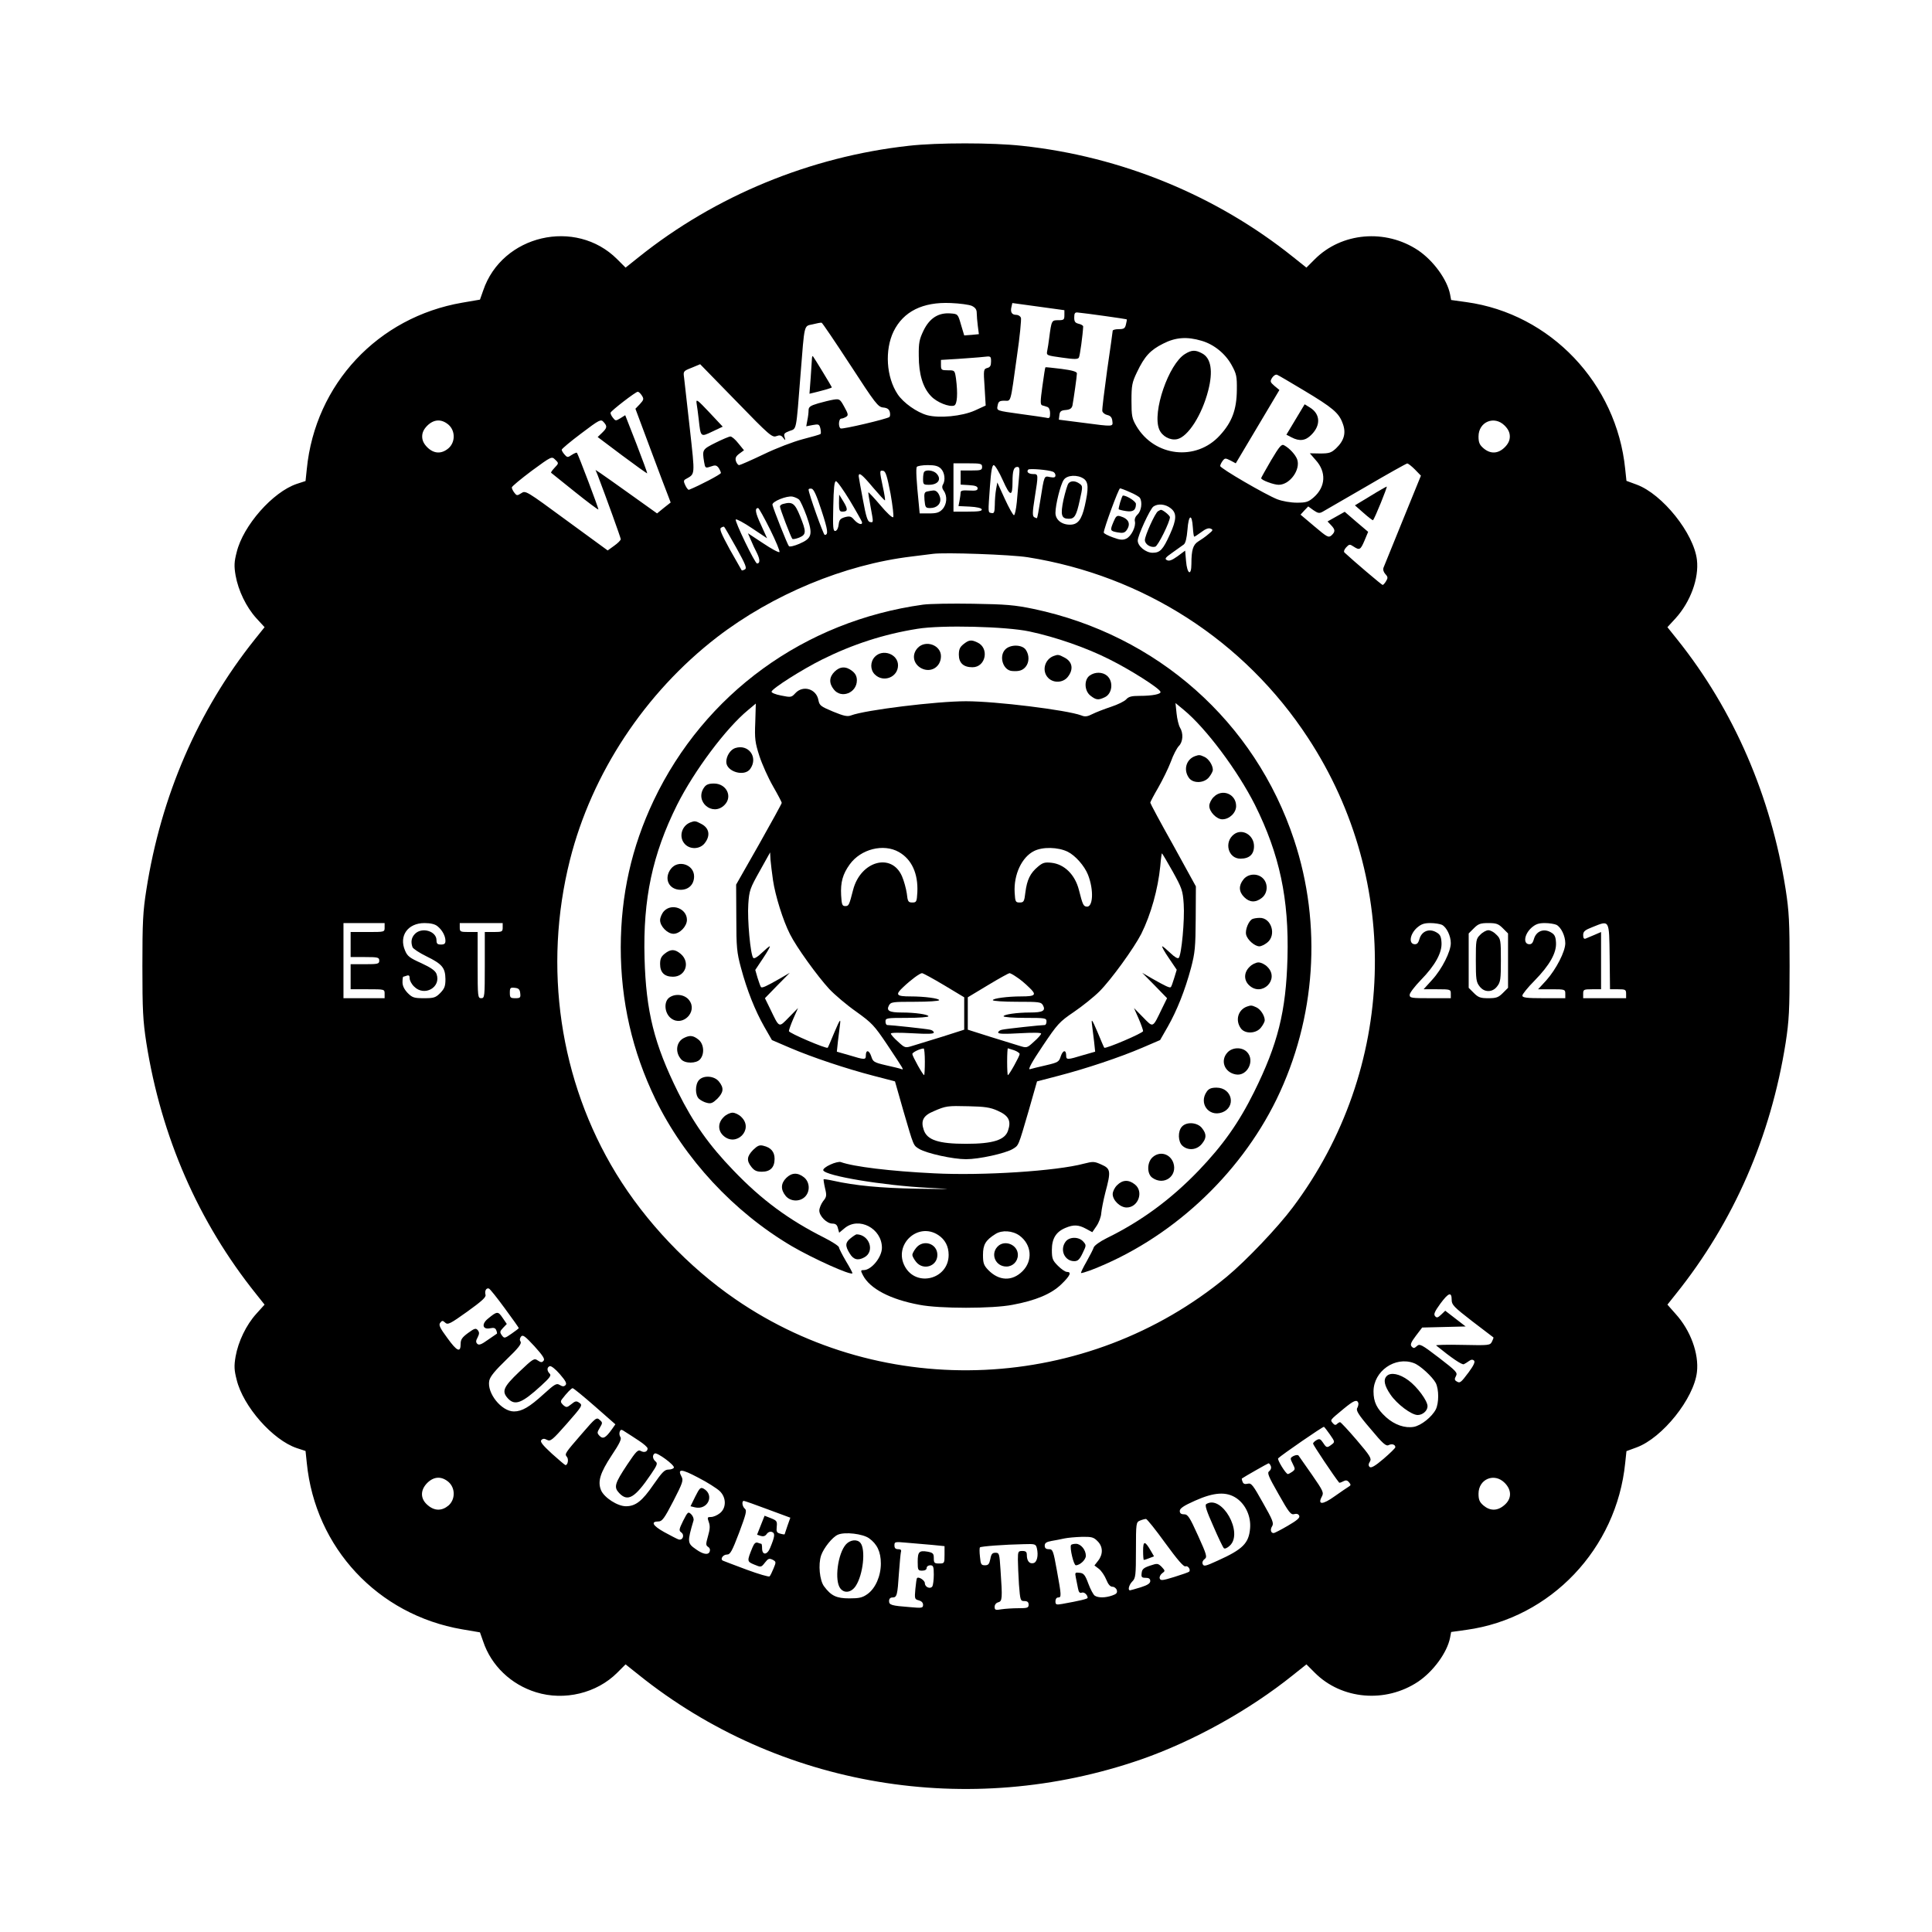 <?xml version="1.0" standalone="no"?>
<!DOCTYPE svg PUBLIC "-//W3C//DTD SVG 20010904//EN"
 "http://www.w3.org/TR/2001/REC-SVG-20010904/DTD/svg10.dtd">
<svg version="1.0" xmlns="http://www.w3.org/2000/svg"
 width="1080pt" height="1080pt" viewBox="0 0 1080 1080"
 preserveAspectRatio="xMidYMid meet">
<g transform="translate(0,1080) scale(0.1,-0.1)"
fill="#000000" stroke="none">
<path d="M5080 9985 c-551 -61 -1082 -280 -1509 -622 l-74 -59 -47 47 c-232
232 -644 136 -749 -175 l-18 -51 -99 -17 c-471 -81 -822 -455 -869 -930 l-7
-67 -49 -16 c-134 -45 -300 -233 -336 -382 -14 -54 -15 -77 -6 -130 15 -84 59
-176 116 -239 l46 -50 -56 -70 c-316 -396 -523 -873 -605 -1399 -19 -120 -22
-181 -22 -425 0 -246 3 -305 22 -429 83 -525 290 -1001 614 -1405 l47 -59 -46
-51 c-57 -63 -101 -155 -116 -239 -9 -53 -8 -76 6 -130 36 -149 202 -337 336
-382 l49 -16 7 -67 c47 -474 397 -849 868 -930 l100 -17 18 -51 c45 -135 156
-241 296 -284 158 -49 339 -5 453 109 l47 47 74 -59 c783 -628 1846 -806 2809
-472 292 102 604 275 849 472 l74 59 47 -47 c150 -150 395 -171 577 -50 86 58
163 164 179 246 l6 32 86 12 c470 65 839 453 887 933 l7 66 57 21 c144 53 320
273 337 421 12 103 -36 234 -120 326 l-45 51 47 59 c324 404 531 880 614 1405
19 124 22 183 22 429 0 246 -3 305 -22 428 -82 521 -290 1002 -605 1396 l-56
70 46 50 c83 92 131 223 119 326 -17 148 -193 368 -337 421 l-57 21 -7 66
c-48 479 -418 868 -887 933 l-86 12 -6 32 c-16 82 -93 188 -179 246 -182 121
-427 100 -577 -50 l-47 -47 -74 59 c-430 345 -962 563 -1517 622 -164 18 -473
18 -632 0z m353 -895 c20 -10 27 -21 27 -40 0 -15 3 -48 6 -72 l6 -46 -41 -4
-41 -3 -18 60 c-17 60 -18 60 -59 63 -67 5 -116 -26 -150 -95 -24 -50 -28 -69
-27 -143 0 -102 23 -177 68 -224 32 -35 103 -63 130 -53 17 7 21 66 10 151 -7
46 -7 46 -45 46 -36 0 -39 2 -39 29 l0 29 98 6 c53 4 116 8 140 11 41 5 42 4
42 -26 0 -23 -5 -32 -21 -36 -21 -6 -22 -10 -15 -108 l6 -102 -61 -28 c-72
-32 -198 -44 -266 -26 -58 16 -133 69 -165 117 -64 96 -73 247 -23 351 55 112
163 166 320 159 50 -2 102 -9 118 -16z m517 -52 c0 -25 -3 -28 -34 -28 -37 0
-38 0 -51 -100 -3 -25 -8 -57 -11 -71 -5 -26 -4 -26 82 -38 70 -10 89 -10 95
0 6 10 22 129 24 174 0 5 -11 12 -25 15 -20 5 -25 12 -25 35 0 24 4 30 20 28
45 -4 270 -36 273 -38 2 -1 0 -14 -4 -29 -5 -22 -12 -26 -40 -26 -19 0 -34 -4
-34 -9 0 -4 -14 -104 -31 -220 -16 -117 -29 -220 -27 -229 2 -9 14 -19 28 -22
18 -4 26 -14 28 -33 4 -33 9 -33 -166 -10 l-133 17 3 25 c2 21 9 27 35 29 24
2 34 9 38 25 6 32 25 163 25 180 0 9 -25 17 -87 25 -48 6 -88 10 -89 9 -2 -1
-9 -49 -17 -106 -12 -86 -12 -103 -1 -107 8 -2 21 -6 29 -9 9 -3 15 -17 15
-35 0 -26 -3 -30 -22 -25 -13 2 -75 12 -138 20 -143 20 -139 18 -133 49 4 22
11 26 38 26 38 0 32 -22 70 251 16 108 25 204 22 213 -4 9 -15 16 -26 16 -25
0 -34 15 -27 44 l5 22 146 -20 145 -20 0 -28z m-1197 -278 c141 -217 155 -235
184 -238 22 -2 33 -9 37 -25 3 -12 2 -24 -2 -28 -13 -11 -263 -70 -273 -64
-14 9 -11 55 4 55 6 0 19 5 27 10 13 8 12 16 -10 55 -24 44 -27 46 -60 41 -19
-3 -59 -13 -87 -21 -44 -13 -53 -20 -53 -39 0 -13 -3 -38 -7 -56 l-6 -33 36 7
c33 6 37 5 43 -19 3 -14 4 -28 1 -31 -3 -3 -48 -16 -99 -29 -53 -14 -148 -50
-220 -85 -69 -33 -131 -60 -136 -60 -6 0 -14 10 -18 22 -5 17 -1 27 19 42 l26
19 -31 38 c-17 22 -37 39 -45 39 -7 0 -45 -16 -83 -35 -74 -37 -75 -39 -64
-107 6 -35 7 -36 37 -26 25 9 32 8 44 -7 7 -11 13 -24 13 -29 -1 -8 -121 -71
-179 -94 -4 -1 -13 10 -20 25 -10 21 -10 28 1 34 55 32 54 12 24 285 -15 137
-30 265 -32 284 -5 34 -4 36 42 54 l48 20 201 -206 c186 -192 202 -205 225
-196 19 7 27 5 38 -9 13 -17 14 -17 8 4 -6 18 -1 23 28 34 40 14 36 -6 61 314
23 290 18 271 68 282 23 6 45 10 50 9 4 -1 76 -107 160 -236z m1964 135 c69
-20 133 -72 168 -136 27 -49 30 -63 29 -139 -1 -110 -27 -180 -95 -254 -133
-146 -366 -119 -467 53 -24 41 -27 56 -27 141 0 85 3 102 31 160 42 88 74 123
146 159 70 36 134 40 215 16z m571 -277 c162 -97 196 -126 217 -183 21 -53 10
-97 -36 -141 -27 -25 -38 -29 -89 -29 l-58 1 33 -38 c60 -66 56 -149 -11 -208
-30 -26 -42 -30 -94 -30 -35 0 -81 8 -110 19 -64 25 -319 173 -319 186 0 6 6
18 13 28 13 17 16 17 44 3 l30 -16 122 205 122 205 -28 23 c-24 21 -25 25 -13
45 8 12 20 20 28 17 8 -3 74 -42 149 -87z m-3700 -29 c12 -19 11 -24 -11 -48
l-25 -26 84 -225 c46 -124 91 -242 99 -262 l14 -37 -38 -30 -38 -31 -147 105
c-80 57 -157 112 -171 121 l-26 17 12 -29 c48 -126 129 -350 129 -358 0 -6
-17 -23 -37 -37 l-36 -26 -230 168 c-226 166 -229 168 -253 152 -23 -15 -26
-14 -39 3 -8 10 -14 24 -14 29 0 6 50 47 111 93 112 82 112 82 132 62 20 -19
20 -20 -4 -45 -13 -14 -22 -26 -19 -28 2 -2 62 -50 132 -106 71 -57 130 -101
132 -99 3 3 -113 309 -120 317 -3 2 -15 -3 -29 -12 -22 -15 -25 -15 -40 2 -9
10 -16 22 -16 27 0 5 49 46 109 91 103 78 110 81 125 64 22 -24 20 -33 -9 -61
l-24 -23 137 -103 c75 -56 138 -101 140 -100 1 2 -26 76 -60 164 l-63 161 -27
-17 c-26 -16 -28 -15 -42 3 -9 11 -14 24 -13 28 3 11 140 117 152 117 6 0 16
-10 23 -21z m-1081 -163 c39 -34 39 -98 0 -132 -39 -33 -81 -31 -118 5 -20 20
-29 39 -29 61 0 22 9 41 29 61 37 36 79 38 118 5z m5904 -5 c20 -20 29 -39 29
-61 0 -22 -9 -41 -29 -61 -37 -36 -79 -38 -118 -5 -22 19 -28 32 -28 66 0 82
88 119 146 61z m-2921 -231 c0 -18 -7 -20 -60 -20 l-60 0 0 -39 0 -40 48 -3
c34 -2 47 -7 47 -18 0 -12 -11 -14 -47 -12 -36 2 -48 0 -48 -11 0 -8 -3 -28
-6 -45 l-6 -31 63 -3 c39 -2 64 -8 67 -15 3 -10 -17 -13 -77 -13 l-81 0 0 135
0 135 80 0 c73 0 80 -2 80 -20z m2420 -15 l33 -34 -101 -248 c-55 -136 -104
-256 -108 -266 -4 -11 0 -25 10 -36 15 -16 15 -22 4 -40 -7 -12 -16 -21 -19
-21 -5 0 -165 136 -213 181 -6 5 -2 17 9 29 17 18 20 19 41 5 34 -22 39 -20
62 34 l20 48 -66 56 -65 56 -48 -27 -48 -27 19 -20 c25 -26 25 -37 3 -58 -17
-14 -24 -10 -96 51 l-77 65 21 23 22 23 29 -21 c25 -17 33 -19 51 -9 12 7 121
70 242 140 121 71 225 129 231 130 5 1 25 -15 44 -34z m-2650 5 c21 -21 26
-65 11 -89 -6 -10 -5 -22 5 -35 21 -30 17 -76 -8 -103 -17 -18 -32 -23 -74
-23 l-53 0 -5 53 c-13 127 -17 198 -11 207 3 5 31 10 61 10 41 0 59 -5 74 -20z
m346 -65 c41 -92 54 -94 54 -8 0 62 7 83 27 83 13 0 14 -11 9 -62 -3 -35 -9
-96 -12 -135 -4 -40 -11 -73 -16 -73 -5 0 -28 41 -51 91 l-42 92 -7 -39 c-4
-22 -7 -61 -7 -87 -1 -41 -4 -48 -18 -45 -21 4 -20 -3 -9 151 6 84 12 117 21
117 7 0 30 -38 51 -85z m280 48 c8 -3 14 -12 14 -20 0 -12 -7 -14 -30 -10 -34
7 -32 13 -55 -132 -8 -52 -16 -95 -18 -97 -1 -2 -8 1 -16 5 -10 7 -10 26 3
108 21 132 21 133 -8 133 -26 0 -40 12 -28 25 7 7 111 -1 138 -12z m-908 -122
c12 -68 19 -128 15 -132 -5 -5 -37 25 -72 67 -35 41 -65 73 -67 72 -1 -2 4
-37 12 -78 17 -93 18 -92 -3 -88 -13 2 -22 30 -39 123 -13 66 -23 126 -24 133
0 25 19 10 80 -63 35 -41 65 -74 67 -72 2 2 -3 36 -12 76 -19 90 -19 93 2 89
14 -2 22 -30 41 -127z m1080 83 c27 -19 28 -54 6 -152 -18 -78 -39 -105 -83
-105 -47 0 -81 28 -81 66 0 45 28 158 46 184 18 28 77 31 112 7z m-1308 -121
c36 -60 66 -114 68 -120 6 -21 -21 -14 -43 11 -17 20 -25 22 -52 15 -26 -8
-32 -15 -35 -42 -2 -18 -9 -33 -18 -35 -13 -2 -15 17 -12 138 2 101 6 140 15
140 7 0 41 -48 77 -107z m-158 -56 c36 -110 40 -137 18 -137 -7 0 -90 232 -90
253 0 5 8 7 17 5 12 -2 28 -38 55 -121z m1724 102 c27 -11 52 -26 56 -32 15
-24 8 -74 -13 -93 -12 -11 -18 -26 -15 -38 7 -29 -20 -84 -48 -97 -19 -9 -35
-8 -75 7 -28 10 -51 22 -51 27 0 21 83 247 91 247 4 0 29 -9 55 -21z m-1849
-42 c7 -7 26 -48 42 -92 36 -102 31 -124 -41 -155 -28 -12 -54 -18 -58 -13 -8
8 -86 205 -92 231 -4 18 80 52 112 46 14 -3 31 -11 37 -17z m2077 -48 c35 -27
34 -62 -4 -146 -39 -86 -55 -103 -97 -103 -38 0 -83 37 -83 68 0 28 68 175 87
190 25 18 67 15 97 -9z m-2239 -119 c32 -65 56 -122 52 -126 -4 -4 -45 18 -91
49 l-85 56 16 -37 c8 -20 24 -54 35 -75 17 -35 17 -57 0 -57 -12 0 -127 239
-119 246 4 4 45 -18 91 -49 l84 -56 -34 75 c-32 68 -36 94 -16 94 4 0 34 -54
67 -120z m2363 12 c2 -29 5 -52 8 -52 3 0 21 12 40 26 22 17 40 24 51 19 16
-6 14 -10 -12 -31 -16 -14 -42 -32 -57 -41 -29 -18 -38 -48 -38 -125 0 -71
-24 -58 -30 16 l-5 58 -43 -32 c-31 -22 -47 -28 -59 -21 -14 7 -9 14 31 42 27
19 55 39 63 45 10 7 17 35 21 83 6 84 25 93 30 13z m-2552 -114 c52 -94 60
-114 48 -121 -9 -5 -17 -7 -18 -5 -1 1 -31 54 -66 116 -49 90 -60 116 -49 122
7 5 15 7 17 5 3 -2 33 -55 68 -117z m1629 -53 c647 -103 1211 -466 1567 -1010
528 -805 494 -1853 -86 -2625 -83 -111 -259 -296 -366 -385 -782 -649 -1915
-702 -2750 -127 -262 180 -501 432 -666 702 -316 518 -409 1153 -258 1753 122
484 419 934 822 1245 311 239 712 406 1087 451 50 6 104 13 120 15 67 9 435
-4 530 -19z m-3595 -2070 c0 -25 0 -25 -95 -25 l-95 0 0 -70 0 -70 80 0 c73 0
80 -2 80 -20 0 -18 -7 -20 -80 -20 l-80 0 0 -70 0 -70 95 0 c95 0 95 0 95 -25
l0 -25 -115 0 -115 0 0 210 0 210 115 0 115 0 0 -25z m296 7 c26 -21 44 -54
44 -81 0 -16 -6 -21 -25 -21 -20 0 -25 5 -25 24 0 51 -81 75 -120 36 -20 -20
-25 -45 -14 -75 4 -9 39 -32 78 -51 88 -43 105 -64 106 -127 0 -40 -5 -53 -29
-78 -26 -26 -36 -29 -91 -29 -55 0 -65 3 -91 29 -19 20 -29 40 -29 60 0 17 2
31 4 31 2 0 11 3 20 6 12 4 16 0 16 -15 0 -12 11 -33 25 -46 57 -58 153 -4
125 71 -7 18 -31 35 -85 60 -65 29 -78 39 -91 71 -35 82 16 153 109 153 34 0
59 -6 73 -18z m364 -7 c0 -23 -3 -25 -50 -25 l-50 0 0 -185 c0 -178 -1 -185
-20 -185 -19 0 -20 7 -20 185 l0 185 -50 0 c-47 0 -50 2 -50 25 l0 25 120 0
120 0 0 -25z m5251 15 c26 -14 49 -62 49 -102 0 -47 -49 -145 -104 -205 l-48
-53 76 0 c74 0 76 -1 76 -25 l0 -25 -115 0 c-106 0 -115 1 -115 19 0 10 28 47
63 83 80 82 119 153 115 210 -2 34 -8 45 -30 57 -39 22 -80 6 -93 -37 -7 -25
-14 -32 -30 -30 -31 5 -23 56 15 91 24 21 40 27 76 27 25 0 54 -5 65 -10z
m340 -19 l29 -29 0 -152 0 -152 -29 -29 c-25 -25 -37 -29 -81 -29 -44 0 -56 4
-81 29 l-29 29 0 152 0 152 29 29 c25 25 37 29 81 29 44 0 56 -4 81 -29z m300
19 c26 -14 49 -62 49 -103 0 -46 -51 -145 -106 -207 l-46 -50 76 0 c74 0 76
-1 76 -25 l0 -25 -120 0 c-98 0 -120 3 -120 15 0 7 30 45 68 83 85 87 124 156
120 214 -2 34 -8 45 -30 57 -39 22 -80 6 -93 -37 -7 -25 -14 -32 -30 -30 -31
5 -23 56 15 91 24 21 40 27 76 27 25 0 54 -5 65 -10z m297 -177 l2 -183 45 0
c41 0 45 -2 45 -25 l0 -25 -120 0 -120 0 0 25 c0 23 3 25 50 25 l50 0 0 160 0
160 -37 -16 c-21 -9 -44 -18 -50 -21 -9 -3 -13 4 -13 20 0 20 9 28 53 45 95
38 92 44 95 -165z m-6090 -205 c3 -25 0 -28 -27 -28 -28 0 -31 3 -31 31 0 27
3 30 28 27 21 -2 28 -9 30 -30z m-86 -1762 c43 -58 78 -108 78 -110 0 -2 -18
-16 -40 -31 -39 -27 -41 -28 -55 -9 -12 17 -11 22 7 41 l21 22 -24 35 c-25 37
-30 37 -82 -6 -37 -30 -29 -62 13 -53 20 4 29 2 34 -11 4 -9 5 -18 4 -19 -2
-1 -24 -17 -51 -35 -36 -26 -50 -31 -59 -22 -9 9 -8 18 2 36 10 20 10 28 1 40
-11 13 -18 11 -54 -15 -34 -25 -42 -37 -42 -61 0 -51 -20 -43 -74 32 -43 58
-50 74 -40 86 10 13 14 13 28 0 14 -13 28 -6 123 62 82 59 106 81 102 94 -6
22 4 40 19 35 6 -2 46 -52 89 -111z m5293 47 c0 -27 13 -40 115 -119 63 -48
116 -89 118 -90 2 -1 -2 -12 -8 -24 -11 -21 -16 -21 -165 -18 -85 2 -151 0
-147 -3 87 -71 145 -110 155 -105 6 3 20 11 29 18 12 9 21 9 28 2 7 -7 -2 -27
-30 -65 -45 -60 -49 -63 -69 -50 -10 6 -11 13 -2 29 10 19 1 28 -95 102 -98
75 -108 80 -124 65 -14 -13 -19 -13 -29 -2 -9 11 -3 24 24 60 l35 46 122 3
121 3 -57 44 -57 44 -23 -22 c-19 -18 -25 -19 -34 -8 -9 10 -2 26 30 70 46 62
63 67 63 20z m-5076 -339 c-9 -11 -15 -11 -33 1 -20 14 -26 10 -104 -64 -89
-85 -99 -109 -62 -149 39 -41 78 -26 185 72 48 44 58 57 48 67 -17 17 -16 36
0 42 8 3 32 -16 57 -45 32 -37 40 -52 31 -61 -9 -9 -17 -8 -32 1 -18 11 -27 6
-91 -52 -78 -71 -120 -96 -165 -96 -70 0 -152 103 -138 172 5 24 33 57 96 118
67 64 86 89 79 100 -6 9 -5 19 3 29 10 11 22 2 74 -54 47 -52 60 -72 52 -81z
m4865 -14 c34 -12 104 -77 122 -111 18 -36 18 -112 0 -148 -22 -42 -81 -89
-122 -97 -50 -9 -108 11 -155 53 -53 48 -71 86 -71 145 0 113 121 198 226 158z
m-4579 -241 l115 -101 -19 -27 c-35 -49 -50 -57 -69 -38 -15 16 -15 19 1 46
16 27 16 29 -1 44 -17 16 -23 11 -98 -76 -96 -111 -99 -114 -85 -131 11 -13 5
-46 -8 -46 -3 0 -37 29 -76 64 -53 49 -67 67 -59 76 9 9 17 9 32 1 19 -10 30
-1 111 91 85 97 89 103 70 116 -17 12 -23 11 -46 -8 -24 -19 -27 -19 -45 -4
-14 14 -16 20 -6 33 26 34 52 61 59 61 5 0 60 -45 124 -101z m4268 19 c2 -7
-1 -20 -6 -29 -8 -13 6 -37 74 -116 69 -83 87 -99 102 -91 18 9 37 3 37 -12 0
-5 -30 -34 -66 -65 -48 -41 -70 -53 -78 -45 -7 7 -7 16 2 30 10 17 2 31 -74
120 -47 55 -89 100 -93 100 -4 0 -12 -5 -17 -10 -8 -8 -15 -6 -24 5 -15 18
-17 15 60 79 57 47 75 55 83 34z m-158 -178 c27 -39 28 -41 9 -55 -26 -20 -29
-19 -48 10 -14 21 -20 24 -36 15 -11 -6 -20 -15 -20 -20 0 -7 118 -184 146
-218 1 -2 11 1 22 7 15 8 23 7 33 -5 11 -13 11 -17 -1 -24 -8 -5 -44 -29 -79
-54 -68 -49 -97 -49 -72 -2 12 22 8 31 -55 122 -38 54 -72 102 -75 107 -4 5
-15 4 -28 -2 -20 -11 -20 -13 -5 -43 15 -30 15 -32 -2 -45 -10 -7 -21 -13 -25
-13 -11 0 -61 81 -54 88 19 19 251 179 256 176 3 -2 18 -21 34 -44z m-3863
-34 c26 -17 48 -36 48 -43 0 -18 -18 -25 -38 -14 -16 9 -26 -2 -75 -75 -71
-107 -77 -127 -46 -160 48 -51 88 -28 178 105 35 51 38 61 26 71 -17 14 -20
36 -5 45 13 8 112 -65 107 -79 -2 -6 -16 -11 -30 -11 -22 0 -36 -15 -84 -84
-63 -92 -100 -121 -154 -121 -47 0 -121 48 -139 89 -20 49 -6 96 59 195 45 67
57 93 49 103 -5 7 -7 20 -4 29 6 15 9 15 34 -2 15 -9 48 -31 74 -48z m3532
-142 c4 -9 0 -21 -9 -28 -13 -9 -5 -28 52 -128 58 -103 69 -117 88 -112 15 4
24 0 28 -10 4 -11 -14 -26 -64 -55 -39 -23 -75 -41 -79 -41 -16 0 -21 19 -9
38 11 17 3 36 -51 131 -56 100 -65 112 -85 107 -16 -4 -25 -1 -29 11 -4 9 -5
17 -4 18 14 10 144 84 149 85 4 0 10 -7 13 -16z m-3081 -139 c38 -36 38 -95 1
-124 -15 -12 -37 -21 -49 -21 -21 0 -22 -2 -13 -28 8 -21 7 -40 -4 -78 -13
-46 -13 -52 0 -61 10 -6 13 -16 9 -27 -8 -20 -37 -15 -76 13 -49 34 -50 40
-14 162 2 9 -3 24 -13 34 -17 16 -19 15 -45 -36 -23 -47 -25 -55 -11 -65 21
-15 8 -48 -16 -39 -9 3 -45 22 -80 41 -64 36 -76 59 -31 59 20 0 33 17 83 114
52 101 57 116 46 136 -25 46 -1 45 93 -5 51 -26 104 -60 120 -75z m-1516 51
c39 -34 39 -98 0 -132 -37 -31 -78 -31 -116 2 -42 35 -43 84 -2 125 37 36 79
38 118 5z m5904 -5 c41 -41 40 -90 -2 -125 -38 -33 -79 -33 -116 -2 -22 19
-28 32 -28 66 0 82 88 119 146 61z m-1499 -86 c51 -35 82 -102 76 -169 -7 -83
-41 -117 -181 -180 -68 -31 -78 -34 -84 -19 -4 9 1 21 11 28 15 11 12 23 -37
131 -47 104 -57 119 -78 119 -17 0 -24 6 -24 19 0 14 22 29 85 57 107 48 176
52 232 14z m-2621 -62 l127 -47 -16 -45 c-8 -25 -16 -47 -16 -48 -1 -1 -12 0
-25 4 -19 5 -22 11 -19 39 3 30 0 34 -32 47 l-36 14 -21 -53 -21 -53 21 -7
c14 -4 25 -1 33 11 8 11 20 15 30 11 18 -7 15 -26 -11 -89 -17 -41 -45 -42
-45 -1 0 13 -2 24 -4 24 -2 0 -12 3 -20 6 -12 4 -20 -3 -30 -27 -31 -76 -31
-78 10 -95 38 -16 39 -16 60 11 18 23 24 25 43 16 20 -11 20 -13 5 -49 -8 -20
-18 -40 -22 -44 -4 -4 -62 13 -127 37 -66 25 -126 47 -132 50 -20 7 -3 35 21
35 18 0 28 18 68 123 38 102 44 124 32 133 -15 12 -19 44 -6 44 4 0 64 -21
133 -47z m2223 -189 c67 -92 103 -134 113 -130 14 6 31 -20 20 -30 -3 -3 -40
-16 -82 -29 -65 -20 -77 -22 -82 -9 -3 8 3 21 13 29 18 13 18 14 -2 36 -21 20
-24 21 -65 7 -36 -12 -45 -20 -47 -41 -3 -23 0 -27 22 -27 18 0 26 -5 26 -18
0 -13 -15 -23 -53 -35 -30 -9 -57 -17 -60 -17 -14 0 -6 31 13 50 18 18 20 33
20 175 0 152 1 156 23 165 12 5 27 9 33 9 5 1 54 -60 108 -135z m-1656 27 c45
-32 66 -76 66 -141 0 -70 -30 -139 -75 -171 -28 -20 -46 -24 -101 -24 -72 0
-102 14 -142 68 -24 33 -33 121 -16 172 14 41 63 103 94 116 39 17 139 5 174
-20z m1277 -16 c31 -30 32 -73 4 -109 l-21 -27 25 -19 c14 -11 32 -38 41 -60
11 -27 22 -40 35 -40 10 0 21 -9 24 -19 4 -15 -2 -22 -26 -30 -37 -13 -77 -14
-97 -1 -8 5 -24 35 -36 67 -18 49 -26 59 -49 61 -25 3 -27 2 -21 -27 3 -17 9
-44 12 -60 4 -22 10 -28 21 -24 13 5 32 -11 33 -29 0 -6 -47 -17 -142 -34 -34
-6 -38 -4 -38 15 0 12 6 21 15 21 19 0 19 9 -7 151 -20 112 -23 119 -45 119
-16 0 -23 6 -23 20 0 14 9 21 38 26 20 3 53 10 72 14 19 4 63 8 98 9 54 1 66
-2 87 -24z m-925 -21 l70 -7 0 -48 c0 -48 -1 -49 -30 -49 -27 0 -30 3 -30 30
0 25 -4 30 -34 36 -48 8 -56 0 -56 -57 0 -46 2 -49 25 -49 16 0 25 6 25 15 0
8 9 15 20 15 17 0 20 -7 20 -52 0 -29 -4 -59 -8 -66 -12 -17 -42 -4 -42 18 0
16 -36 39 -44 28 -2 -1 -6 -29 -9 -60 -5 -55 -4 -58 19 -64 15 -4 24 -13 24
-25 0 -18 -6 -19 -72 -13 -105 8 -118 12 -118 34 0 13 7 20 19 20 25 0 28 13
36 135 4 55 9 108 11 118 4 12 0 17 -15 17 -15 0 -21 6 -21 21 0 21 3 21 70
15 39 -3 102 -9 140 -12z m586 -18 c10 -41 1 -81 -20 -84 -22 -5 -36 13 -36
46 0 17 -6 22 -25 22 -23 0 -25 -3 -25 -48 0 -27 3 -90 6 -140 7 -88 8 -92 30
-92 17 0 24 -6 24 -20 0 -18 -7 -20 -57 -20 -32 0 -75 -3 -95 -6 -33 -6 -38
-4 -38 14 0 11 8 22 20 25 23 6 24 21 13 180 -6 92 -7 97 -28 97 -18 0 -24 -7
-29 -35 -6 -28 -11 -35 -30 -35 -21 0 -24 5 -28 48 -3 26 -3 49 0 52 4 6 139
16 244 18 64 2 68 1 74 -22z"/>
<path d="M4539 8799 c0 -8 -4 -56 -7 -107 l-7 -93 25 6 c64 16 100 26 100 30
0 3 -99 166 -106 174 -2 2 -4 -2 -5 -10z"/>
<path d="M3894 8545 c3 -16 8 -57 12 -90 11 -100 10 -99 77 -67 l57 27 -75 80
c-68 72 -75 77 -71 50z"/>
<path d="M6624 8821 c-91 -56 -184 -325 -144 -421 16 -39 61 -63 100 -55 61
13 139 135 174 272 28 108 16 182 -35 208 -37 20 -58 19 -95 -4z"/>
<path d="M7242 8455 l-51 -85 29 -15 c44 -23 78 -19 110 14 54 53 51 116 -6
152 l-31 19 -51 -85z"/>
<path d="M7105 8226 c-30 -52 -55 -96 -55 -99 0 -11 70 -37 98 -37 63 0 124
86 103 143 -10 26 -43 62 -73 78 -14 8 -26 -6 -73 -85z"/>
<path d="M7660 8027 l-86 -52 49 -43 c27 -24 51 -42 52 -40 10 9 82 188 77
188 -4 -1 -45 -24 -92 -53z"/>
<path d="M5167 8163 c-4 -3 -7 -21 -7 -40 0 -31 2 -33 33 -33 52 0 73 32 41
64 -16 16 -55 22 -67 9z"/>
<path d="M5185 8053 c-17 -3 -20 -10 -17 -48 4 -42 6 -45 32 -45 39 0 63 26
55 59 -7 26 -22 42 -40 39 -5 0 -19 -3 -30 -5z"/>
<path d="M5973 8098 c-6 -7 -18 -48 -28 -91 -18 -86 -12 -107 30 -107 32 0 42
17 61 104 17 76 17 79 -1 92 -23 17 -49 18 -62 2z"/>
<path d="M4690 7988 c0 -41 3 -48 19 -48 31 0 32 13 6 56 l-24 39 -1 -47z"/>
<path d="M6262 7993 c-6 -20 -10 -39 -8 -40 2 -2 20 -7 41 -10 39 -6 55 5 55
40 0 14 -51 47 -73 47 -2 0 -9 -17 -15 -37z"/>
<path d="M6225 7884 c-21 -50 -20 -52 22 -60 29 -5 39 -3 50 11 26 36 13 65
-34 79 -19 6 -25 1 -38 -30z"/>
<path d="M4378 7983 c-10 -2 -18 -9 -18 -14 0 -13 61 -172 69 -181 3 -4 21 0
39 7 40 17 40 32 4 121 -29 71 -43 81 -94 67z"/>
<path d="M6473 7942 c-16 -10 -73 -136 -73 -161 0 -24 33 -44 58 -37 16 5 82
139 82 165 0 9 -39 41 -50 41 -3 0 -10 -4 -17 -8z"/>
<path d="M5160 7420 c-664 -92 -1222 -498 -1506 -1095 -124 -262 -183 -527
-184 -820 0 -301 64 -581 194 -850 162 -333 438 -630 762 -821 118 -69 328
-164 339 -152 2 1 -14 32 -36 68 -21 36 -39 71 -39 77 0 7 -37 31 -82 54 -199
100 -351 212 -508 376 -136 141 -224 265 -310 438 -133 268 -179 451 -187 750
-9 330 44 579 182 856 96 191 274 429 397 530 l43 36 -3 -104 c-4 -93 -1 -114
23 -189 15 -46 49 -122 76 -169 27 -47 49 -89 49 -93 0 -4 -57 -108 -127 -232
l-128 -225 1 -185 c0 -166 3 -195 26 -280 34 -127 79 -239 130 -329 l43 -75
100 -43 c126 -54 315 -117 469 -157 l119 -31 47 -165 c59 -202 55 -192 89
-213 43 -25 188 -57 261 -57 73 0 218 32 261 57 34 21 30 11 89 213 l47 165
119 31 c154 40 343 103 469 157 l100 43 43 75 c51 90 96 202 130 329 22 84 25
115 26 275 l1 180 -127 231 c-71 126 -128 233 -128 237 0 4 20 42 45 85 24 42
56 107 70 144 13 37 34 77 45 88 23 23 26 71 6 103 -7 12 -16 48 -19 79 l-6
58 46 -38 c124 -102 301 -339 398 -531 138 -277 191 -526 182 -856 -8 -299
-54 -482 -187 -750 -86 -173 -174 -297 -310 -439 -155 -161 -321 -283 -513
-377 -37 -18 -70 -42 -73 -52 -3 -10 -21 -45 -40 -79 -19 -33 -33 -62 -31 -64
2 -2 25 5 53 15 443 170 830 526 1040 956 220 453 255 976 98 1450 -219 661
-765 1145 -1456 1291 -106 22 -154 26 -338 29 -118 2 -244 0 -280 -5z m595
-150 c146 -31 319 -91 447 -156 115 -57 279 -161 285 -181 5 -13 -44 -23 -117
-23 -44 0 -61 -4 -75 -20 -9 -10 -47 -29 -84 -41 -36 -12 -83 -30 -103 -40
-29 -15 -43 -17 -64 -8 -81 30 -477 79 -644 79 -165 0 -563 -49 -642 -79 -21
-8 -40 -4 -101 21 -69 29 -76 34 -82 64 -11 63 -86 86 -129 39 -22 -24 -25
-24 -80 -13 -32 6 -55 16 -53 22 6 19 170 123 282 179 171 85 345 142 534 172
134 22 496 13 626 -15z m-730 -1233 c72 -41 108 -121 103 -225 -3 -53 -5 -57
-28 -57 -23 0 -26 5 -31 51 -4 27 -16 71 -27 96 -58 133 -231 85 -273 -76 -22
-86 -24 -91 -44 -91 -17 0 -20 8 -23 60 -4 73 9 119 48 173 62 86 189 118 275
69z m943 2 c43 -21 94 -79 114 -129 34 -87 28 -185 -9 -178 -17 3 -21 11 -42
94 -22 85 -81 143 -153 151 -37 4 -49 1 -76 -22 -43 -36 -61 -73 -70 -143 -6
-52 -9 -57 -32 -57 -23 0 -25 4 -28 55 -6 101 40 199 109 233 48 24 133 22
187 -4z m-1647 -159 c13 -87 56 -226 95 -302 35 -71 152 -233 219 -306 30 -32
98 -90 151 -127 89 -64 101 -77 173 -184 97 -146 95 -142 79 -137 -7 3 -45 12
-85 21 -68 16 -73 19 -83 51 -12 35 -30 37 -30 3 0 -24 -7 -24 -92 2 l-70 20
6 57 c4 31 9 75 12 97 4 33 -1 26 -31 -44 -19 -46 -36 -86 -38 -88 -8 -7 -217
82 -217 93 0 6 11 38 25 70 l26 59 -51 -52 c-58 -59 -52 -62 -106 50 l-28 57
69 71 70 71 -55 -32 c-77 -44 -99 -54 -106 -48 -3 3 -11 26 -19 51 l-13 45 44
66 c24 36 41 66 37 66 -4 0 -24 -17 -45 -37 -24 -23 -41 -33 -47 -28 -16 16
-34 215 -28 301 5 76 10 89 64 185 l58 104 2 -40 c2 -22 8 -74 14 -115z m2234
49 c52 -94 57 -107 62 -183 6 -86 -12 -285 -28 -301 -6 -5 -23 5 -47 28 -21
20 -41 37 -45 37 -4 0 12 -30 37 -66 l44 -65 -14 -46 c-8 -26 -16 -49 -19 -51
-6 -6 -29 5 -105 48 l-55 32 70 -71 69 -71 -28 -57 c-54 -112 -48 -109 -106
-50 l-51 52 26 -59 c14 -32 25 -64 25 -70 0 -11 -209 -100 -217 -93 -2 2 -19
42 -38 88 -30 70 -35 77 -31 44 3 -22 8 -66 12 -97 l6 -57 -70 -20 c-85 -26
-92 -26 -92 -2 0 34 -18 32 -30 -3 -10 -32 -15 -35 -83 -51 -40 -9 -80 -19
-90 -22 -12 -3 11 40 71 129 84 125 94 136 175 191 47 32 112 84 143 115 66
66 193 242 234 322 54 109 93 249 106 378 3 39 8 72 9 72 2 0 29 -46 60 -101z
m-1278 -636 l113 -68 0 -90 0 -91 -122 -39 c-68 -21 -142 -44 -166 -51 -42
-13 -43 -13 -82 23 -22 19 -40 40 -40 45 0 6 46 6 120 2 86 -5 120 -4 120 4 0
7 -10 14 -22 16 -22 5 -218 26 -238 26 -6 0 -10 9 -10 20 0 19 7 20 120 20 66
0 120 4 120 9 0 10 -74 21 -149 21 -70 0 -87 10 -72 39 11 20 19 21 146 21 74
0 135 4 135 9 0 10 -82 21 -160 21 -80 0 -87 9 -42 51 44 42 93 78 106 79 6 0
61 -30 123 -67z m406 45 c18 -11 49 -37 69 -57 45 -42 38 -51 -42 -51 -78 0
-160 -11 -160 -21 0 -5 61 -9 135 -9 127 0 135 -1 146 -21 15 -29 -2 -39 -72
-39 -75 0 -149 -11 -149 -21 0 -5 54 -9 120 -9 113 0 120 -1 120 -20 0 -11 -4
-20 -10 -20 -20 0 -216 -21 -237 -26 -13 -2 -23 -9 -23 -16 0 -8 34 -9 120 -4
74 4 120 4 120 -2 0 -5 -18 -26 -40 -45 -39 -36 -40 -36 -82 -23 -24 7 -98 30
-165 51 l-123 39 0 91 0 90 113 68 c61 37 116 67 120 67 5 0 23 -10 40 -22z
m-513 -473 c0 -41 -2 -75 -4 -75 -7 0 -66 106 -66 118 0 9 40 29 63 31 4 1 7
-33 7 -74z m499 64 c17 -6 31 -16 31 -21 0 -12 -59 -118 -66 -118 -2 0 -4 34
-4 75 0 41 2 75 4 75 1 0 17 -5 35 -11z m-92 -338 c61 -27 77 -56 58 -111 -17
-53 -85 -74 -235 -74 -153 0 -217 21 -236 77 -18 52 -3 81 55 105 69 30 77 31
196 28 89 -2 120 -6 162 -25z"/>
<path d="M5386 7199 c-20 -16 -26 -29 -26 -59 0 -46 26 -70 76 -70 75 0 96
108 27 139 -34 16 -47 14 -77 -10z"/>
<path d="M5130 7178 c-35 -37 -25 -90 21 -114 53 -27 109 8 109 68 0 62 -86
93 -130 46z"/>
<path d="M5620 7170 c-38 -38 -13 -118 38 -121 38 -3 58 3 75 23 21 25 22 66
1 96 -20 29 -85 31 -114 2z"/>
<path d="M4890 7128 c-26 -28 -26 -72 0 -98 48 -48 130 -16 130 51 0 63 -86
94 -130 47z"/>
<path d="M5890 7133 c-51 -19 -68 -85 -30 -123 30 -30 83 -27 109 6 34 43 26
86 -20 109 -30 16 -35 17 -59 8z"/>
<path d="M4665 7045 c-30 -30 -32 -64 -4 -99 42 -54 129 -19 129 51 0 22 -8
38 -26 52 -35 28 -69 26 -99 -4z"/>
<path d="M6092 7024 c-33 -23 -31 -86 4 -113 31 -24 43 -26 79 -9 43 19 51 89
13 121 -25 21 -66 22 -96 1z"/>
<path d="M4109 6618 c-26 -9 -49 -44 -49 -77 0 -55 102 -85 134 -39 46 65 -10
141 -85 116z"/>
<path d="M6680 6573 c-49 -18 -66 -76 -34 -121 23 -33 86 -31 113 4 12 15 21
33 21 40 0 26 -23 62 -47 73 -26 12 -30 12 -53 4z"/>
<path d="M3936 6398 c-55 -78 47 -165 114 -98 47 47 11 120 -59 120 -30 0 -44
-6 -55 -22z"/>
<path d="M6785 6345 c-14 -13 -25 -36 -25 -50 0 -33 41 -75 73 -75 39 0 77 36
77 74 0 68 -78 99 -125 51z"/>
<path d="M3860 6203 c-51 -19 -68 -85 -30 -123 30 -30 83 -27 109 6 34 43 26
86 -20 109 -30 16 -35 17 -59 8z"/>
<path d="M6898 6136 c-57 -43 -33 -136 36 -136 50 0 76 24 76 70 0 62 -66 101
-112 66z"/>
<path d="M3751 5944 c-42 -54 -13 -118 54 -118 45 0 75 30 75 75 0 66 -88 95
-129 43z"/>
<path d="M6951 5884 c-28 -35 -26 -69 4 -99 30 -30 64 -32 99 -4 33 26 36 79
6 109 -30 30 -83 27 -109 -6z"/>
<path d="M3712 5707 c-12 -13 -22 -36 -22 -51 0 -34 41 -76 75 -76 35 0 75 42
75 78 0 63 -84 95 -128 49z"/>
<path d="M7002 5663 c-21 -8 -43 -61 -36 -88 7 -29 48 -65 74 -65 10 0 29 9
44 21 53 42 23 140 -43 138 -14 0 -32 -3 -39 -6z"/>
<path d="M3716 5469 c-20 -16 -26 -29 -26 -58 0 -47 24 -71 72 -71 70 0 98 80
44 127 -33 28 -56 29 -90 2z"/>
<path d="M6985 5395 c-32 -31 -33 -74 -2 -103 72 -67 172 34 102 103 -13 14
-36 25 -50 25 -14 0 -37 -11 -50 -25z"/>
<path d="M3742 5224 c-33 -23 -28 -89 10 -117 64 -48 149 37 101 101 -24 33
-77 40 -111 16z"/>
<path d="M6970 5173 c-49 -18 -66 -76 -34 -121 23 -33 86 -31 113 4 12 15 21
33 21 40 0 26 -23 62 -47 73 -26 12 -30 12 -53 4z"/>
<path d="M3824 4998 c-44 -21 -52 -80 -16 -120 21 -24 84 -24 105 0 27 30 22
87 -9 111 -29 23 -48 25 -80 9z"/>
<path d="M6862 4917 c-42 -45 -18 -111 45 -123 65 -13 111 78 63 126 -28 28
-81 26 -108 -3z"/>
<path d="M3907 4762 c-22 -25 -22 -85 1 -105 9 -8 29 -19 44 -22 22 -6 33 -1
58 23 35 36 38 60 9 96 -25 32 -86 37 -112 8z"/>
<path d="M6746 4698 c-46 -65 10 -142 84 -117 82 29 59 139 -30 139 -29 0 -43
-6 -54 -22z"/>
<path d="M4045 4555 c-32 -31 -33 -74 -2 -103 72 -67 172 34 102 103 -13 14
-36 25 -50 25 -14 0 -37 -11 -50 -25z"/>
<path d="M6607 4502 c-24 -26 -22 -85 3 -107 31 -28 79 -24 107 9 28 33 29 56
2 90 -25 32 -86 37 -112 8z"/>
<path d="M4210 4372 c-35 -36 -38 -60 -9 -96 16 -20 29 -26 58 -26 47 0 71 24
71 72 0 39 -20 63 -62 73 -22 6 -33 1 -58 -23z"/>
<path d="M6442 4330 c-31 -29 -31 -93 0 -114 65 -46 142 10 117 84 -19 52 -77
67 -117 30z"/>
<path d="M4642 4290 c-25 -11 -42 -25 -40 -32 11 -31 334 -85 588 -98 149 -8
147 -8 -65 -5 -204 4 -344 17 -469 45 -27 6 -50 9 -52 8 -1 -2 2 -24 8 -50 10
-41 9 -49 -11 -73 -11 -15 -21 -39 -21 -52 0 -31 42 -73 73 -73 18 0 27 -7 31
-26 l7 -25 30 25 c80 67 209 -1 209 -109 0 -53 -59 -125 -102 -125 -17 0 -18
-2 -4 -29 39 -75 153 -135 316 -165 112 -22 408 -22 520 0 130 24 217 61 272
114 50 48 60 70 32 70 -9 0 -31 15 -50 34 -30 30 -34 40 -34 89 0 63 23 101
76 123 45 19 73 18 115 -5 l35 -19 24 35 c13 19 25 51 26 71 2 21 12 73 23
116 32 119 30 133 -22 156 -40 18 -47 18 -98 5 -152 -41 -565 -68 -837 -54
-246 12 -450 37 -522 63 -8 3 -35 -3 -58 -14z m603 -394 c38 -25 58 -63 58
-111 0 -136 -181 -183 -245 -64 -65 121 73 250 187 175z m454 -3 c68 -50 76
-140 17 -199 -58 -58 -132 -55 -192 7 -25 26 -29 39 -29 84 0 57 14 82 70 117
36 23 95 19 134 -9z"/>
<path d="M5121 3824 c-12 -15 -21 -32 -21 -39 0 -7 9 -24 21 -39 40 -50 119
-25 119 39 0 64 -79 89 -119 39z"/>
<path d="M5575 3830 c-39 -43 -9 -110 51 -110 36 0 64 29 64 65 0 58 -76 88
-115 45z"/>
<path d="M4395 4215 c-30 -30 -32 -64 -4 -99 26 -33 79 -36 109 -6 30 30 27
83 -6 109 -35 28 -69 26 -99 -4z"/>
<path d="M6245 4175 c-14 -13 -25 -36 -25 -50 0 -35 42 -75 78 -75 65 0 97 89
46 129 -35 28 -69 26 -99 -4z"/>
<path d="M4756 3879 c-31 -24 -33 -43 -6 -86 21 -35 46 -41 81 -22 61 32 30
127 -42 129 -4 0 -18 -9 -33 -21z"/>
<path d="M5956 3858 c-33 -46 -4 -108 49 -108 20 0 30 9 47 45 21 43 21 45 3
65 -25 28 -79 27 -99 -2z"/>
<path d="M8275 5575 c-24 -23 -25 -30 -25 -143 0 -106 2 -122 21 -146 13 -17
30 -26 49 -26 19 0 36 9 49 26 19 24 21 40 21 146 0 113 -1 120 -25 143 -13
14 -33 25 -45 25 -11 0 -32 -11 -45 -25z"/>
<path d="M7752 3108 c-20 -20 -14 -53 21 -104 36 -53 117 -114 152 -114 28 0
55 24 55 49 0 31 -58 109 -107 145 -50 37 -99 46 -121 24z"/>
<path d="M3887 2435 l-27 -55 24 -6 c73 -18 113 70 48 105 -16 8 -22 2 -45
-44z"/>
<path d="M6743 2392 c-9 -6 2 -39 39 -122 27 -63 54 -119 59 -124 5 -6 19 0
34 14 77 72 -45 287 -132 232z"/>
<path d="M6390 2131 c0 -28 2 -51 4 -51 3 0 17 4 31 10 l26 10 -18 31 c-33 57
-43 57 -43 0z"/>
<path d="M4730 2168 c-47 -51 -67 -205 -32 -248 23 -29 62 -22 86 15 41 63 56
203 26 240 -18 22 -56 18 -80 -7z"/>
<path d="M5987 2163 c-8 -16 15 -113 27 -113 23 0 56 31 56 53 0 33 -28 67
-55 67 -13 0 -26 -3 -28 -7z"/>
</g>
</svg>
